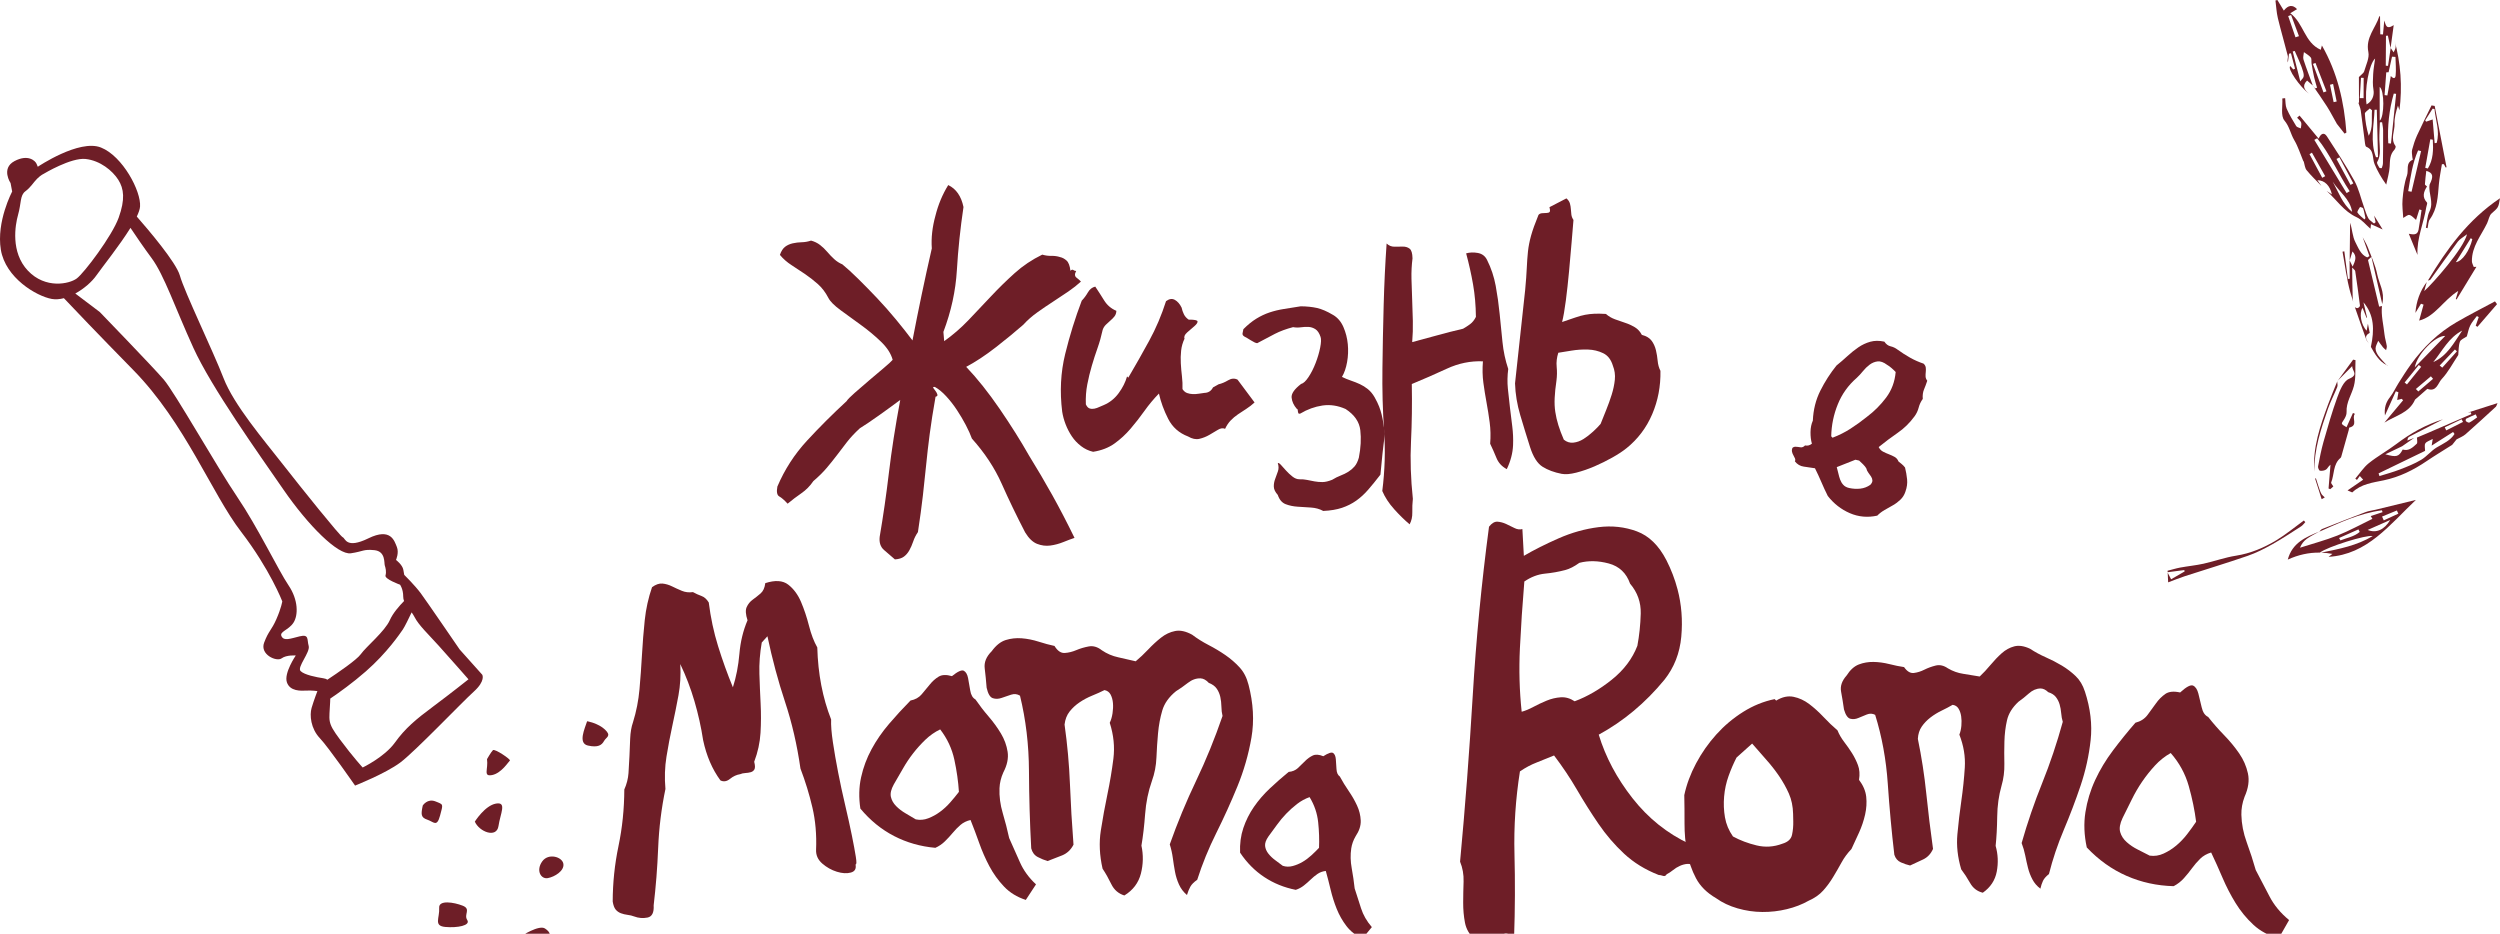 <?xml version="1.0" encoding="UTF-8"?> <svg xmlns="http://www.w3.org/2000/svg" viewBox="0 0 813.001 303.657" fill="none"><path d="M119.82 175.061C112.506 178.628 112.323 175.026 111.473 174.722C110.627 174.418 98.253 159.023 91.945 150.954C85.634 142.884 76.045 131.649 72.685 122.943C69.325 114.237 60.016 95.009 58.494 89.607C57.269 85.288 48.12 74.572 44.486 70.427C45.093 69.149 45.486 68.028 45.545 67.17C45.92 62.225 39.927 50.807 32.844 47.978C25.766 45.142 12.289 54.232 12.289 54.232L11.89 53.279C11.498 52.326 9.158 50.022 4.7 52.4C0.242 54.778 3.443 59.555 3.443 59.555L3.957 62.29C3.957 62.29 -1.233 72.055 0.275 81.207C1.782 90.356 11.799 96.293 16.838 97.219C18.074 97.443 19.417 97.325 20.777 96.968C23.951 100.326 31.324 108.073 43.42 120.418C60.181 137.518 68.918 160.592 78.364 172.875C87.803 185.16 91.8 195.566 91.8 195.566C91.8 195.566 91.494 197.661 89.88 201.354C88.26 205.042 87.363 205.092 85.897 208.981C84.43 212.876 89.965 215.295 91.567 214.103C93.175 212.914 96.187 213.165 96.187 213.165C96.187 213.165 92.302 218.85 93.287 221.853C94.27 224.857 97.869 224.674 99.666 224.577C101.466 224.485 103.215 224.745 103.215 224.745C103.215 224.745 102.05 227.786 101.342 230.185C100.631 232.581 101.062 236.93 103.997 240.036C106.933 243.146 115.468 255.475 115.468 255.475C115.468 255.475 125.328 251.575 130.14 247.999C134.949 244.418 150.158 228.447 154.073 224.919C157.98 221.387 156.841 219.434 156.841 219.434L149.486 211.211C149.486 211.211 138.758 195.528 136.825 192.919C134.89 190.317 131.456 186.945 131.456 186.945L131.164 185.299C130.872 183.643 128.78 182.092 128.78 182.092C128.78 182.092 129.839 179.746 129.049 177.843C128.261 175.94 127.128 171.488 119.82 175.055V175.061ZM9.087 88.04C3.376 82.019 4.951 73.144 5.866 69.89C6.972 66.016 6.45 63.552 8.252 62.207C10.058 60.865 10.816 59.372 12.067 58.127C13.324 56.882 14.271 56.489 14.271 56.489C14.271 56.489 23.09 51.182 27.834 51.698C32.578 52.223 36.561 55.486 38.452 58.443C40.331 61.399 40.721 64.851 38.597 70.781C36.47 76.714 27.374 88.766 24.963 90.557C22.559 92.348 14.805 94.062 9.087 88.04ZM140.867 229.76C135.25 233.932 131.792 236.815 128.423 241.494C125.06 246.176 117.946 249.593 117.946 249.593C117.946 249.593 114.866 246.279 110.541 240.464C106.219 234.652 107.119 234.608 107.369 228.197C107.381 227.84 107.396 227.503 107.399 227.182C110.207 225.282 114.686 222.087 118.985 218.319C125.957 212.203 130.084 206.025 130.99 204.73C131.603 203.847 133.026 200.912 133.863 199.145C134.191 199.608 134.515 200.097 134.802 200.652C136.188 203.355 139.171 206.116 142.703 210.026C146.237 213.941 152.347 220.912 152.347 220.912C152.347 220.912 146.479 225.58 140.871 229.754L140.867 229.76ZM125.13 183.877C125.375 184.629 125.718 185.927 125.366 187.128C125.009 188.32 130.096 190.146 130.096 190.146C130.096 190.146 131.137 191.547 131.128 194.046C131.122 194.557 131.238 195.017 131.403 195.457C129.883 197 127.777 199.387 126.797 201.62C125.184 205.311 119.109 210.238 117.303 212.775C116.02 214.575 109.88 218.782 106.446 221.054C106.101 220.779 105.652 220.647 105.077 220.558C102.982 220.251 98.993 219.481 97.748 218.227C96.506 216.971 100.97 212.099 100.38 210.046C99.79 207.996 100.595 206.152 97.45 206.939C94.293 207.718 92.393 208.515 91.567 206.948C90.738 205.382 93.807 204.974 95.415 202.531C97.025 200.092 97.046 195.097 93.821 190.338C90.594 185.573 83.758 171.358 77.161 161.631C70.561 151.909 56.824 127.569 53.225 123.4C49.625 119.226 32.46 101.482 32.46 101.482L24.485 95.449C27.35 93.885 29.932 91.596 31.363 89.539C33.192 86.919 38.833 79.912 42.432 74.103C44.052 76.534 46.757 80.511 49.324 83.969C53.349 89.386 56.951 100.093 62.884 113.113C68.82 126.126 84.067 147.469 92.16 159.197C100.253 170.928 109.901 180.56 114.105 179.929C118.3 179.298 118.055 178.551 121.752 178.914C125.449 179.283 124.882 183.127 125.13 183.877Z" fill="#6E1E27"></path><path d="M137.482 261.954C136.877 264.819 136.824 265.838 138.963 266.561C141.096 267.282 142.064 269.11 143.108 265.224C144.147 261.343 144.256 261.683 141.63 260.624C138.999 259.562 137.482 261.954 137.482 261.954Z" fill="#6E1E27"></path><path d="M154.413 267.193C155.871 270.536 161.515 272.691 162.111 268.614C162.71 264.527 164.911 260.698 161.302 261.325C157.685 261.949 154.413 267.193 154.413 267.193Z" fill="#6E1E27"></path><path d="M158.376 246.864C158.845 250.139 156.998 252.644 160.04 252.045C163.079 251.446 165.412 247.652 165.817 247.33C166.224 247.009 160.887 243.385 160.302 243.955C159.712 244.524 158.376 246.864 158.376 246.864Z" fill="#6E1E27"></path><path d="M176.343 280.11C174.216 283.059 175.895 285.968 178.137 285.564C180.379 285.154 183.563 283.203 183.212 280.923C182.864 278.643 178.361 277.313 176.343 280.11Z" fill="#6E1E27"></path><path d="M142.82 295.198C143.029 298.564 140.902 301.095 144.829 301.448C148.753 301.797 153.113 300.985 151.936 299.168C150.753 297.342 153.296 295.634 150.44 294.519C147.582 293.404 142.66 292.602 142.82 295.2V295.198Z" fill="#6E1E27"></path><path d="M169.514 304.422C169.11 308.744 167.859 310.29 171.403 310.298C174.949 310.298 179.183 311.615 179.112 307.823C179.038 304.033 179.162 303.231 177.224 301.946C175.285 300.661 169.514 304.422 169.514 304.422Z" fill="#6E1E27"></path><path d="M190.932 234.545C190.167 236.946 187.89 241.699 191.173 242.448C194.469 243.195 195.705 242.307 196.422 240.988C197.142 239.666 198.962 239.383 196.753 237.273C194.554 235.164 190.932 234.545 190.932 234.545Z" fill="#6E1E27"></path><path d="M760.045 123.996C761.572 122.448 763.108 120.896 764.928 119.06C764.915 120.65 767.127 121.854 763.902 123.201C762.084 123.956 760.907 126.99 760.086 129.237C758.358 133.978 756.981 138.858 755.594 143.712C754.858 146.322 754.346 149.002 753.837 151.671C753.756 152.106 754.161 153.015 754.445 153.071C755.085 153.176 755.903 153.047 756.438 152.697C756.942 152.363 757.164 151.619 757.88 151.13C757.668 153.71 757.459 156.288 757.245 158.863C757.428 158.934 757.618 159 757.804 159.072C758.264 158.667 758.726 158.255 758.802 158.19C758.459 157.606 757.997 157.148 758.091 156.917C759.178 154.271 758.637 150.989 761.16 148.89C761.356 148.721 761.408 148.367 761.494 148.09C762.27 145.345 763.032 142.603 763.808 139.861C763.884 139.58 763.884 139.078 764.017 139.046C766.999 138.333 764.652 135.882 765.824 134.591C765.607 134.492 765.401 134.395 765.184 134.301C764.49 135.835 763.798 137.367 763.09 138.928C761.22 137.831 761.298 137.888 762.186 136.567C762.688 135.824 763.16 134.837 763.111 133.992C762.936 130.843 764.761 128.34 765.49 125.526C766.187 122.856 765.876 119.933 766.01 117.118C765.759 117.061 765.498 117.011 765.242 116.956C763.526 119.317 761.81 121.669 760.084 124.026L760.045 124.003L760.045 123.996Z" fill="#6E1E27"></path><path d="M760.084 124.017C759.102 126.464 758.062 128.895 757.151 131.366C754.534 138.48 752.014 145.602 752.615 153.376C752.536 146.227 754.743 139.559 757.054 132.935C757.898 130.515 759.12 128.24 760.076 125.849C760.29 125.32 760.084 124.626 760.058 123.999C760.042 123.993 760.084 124.017 760.084 124.017Z" fill="#6E1E27"></path><path d="M752.868 155.636C753.581 157.871 754.296 160.095 755.004 162.335C755.344 162.143 755.683 161.953 756.02 161.762C755.634 161.362 755.132 161.023 754.889 160.547C754.485 159.768 754.234 158.899 753.941 158.058C753.662 157.229 753.403 156.39 753.137 155.548C753.051 155.584 752.957 155.613 752.863 155.639" fill="#6E1E27"></path><path d="M794.448 136.338C797.166 135.591 799.883 134.845 802.601 134.098C799.883 134.845 797.164 135.595 794.448 136.338Z" fill="#6E1E27"></path><path d="M766.947 33.427C766.947 33.427 766.95 33.442 766.952 33.454C766.908 33.466 766.874 33.468 766.947 33.427Z" fill="#6E1E27"></path><path d="M767.404 31.921C767.54 29.712 767.671 27.501 767.799 25.29C768.089 25.299 768.376 25.316 768.666 25.322C768.655 27.525 768.645 29.723 768.637 31.924C768.224 31.925 767.82 31.921 767.404 31.921ZM769.055 36.983C769.037 36.436 770.105 35.84 770.666 35.27C770.906 35.469 771.144 35.67 771.384 35.872C771.149 38.643 771.807 41.541 770.303 44.154C769.59 41.737 769.17 39.365 769.055 36.983ZM772.207 35.686C772.45 35.678 772.69 35.676 772.938 35.674L773.327 51.114C773.111 51.118 772.891 51.121 772.669 51.127C770.711 46.004 772.019 40.843 772.204 35.69M773.048 52.725C774.443 50.362 773.816 47.876 773.771 45.413C773.74 43.535 773.878 41.659 773.939 39.782C774.179 39.773 774.424 39.758 774.662 39.755C774.777 40.619 774.978 41.486 774.988 42.349C775.007 45.922 774.988 49.49 774.934 53.067C774.931 53.606 774.725 54.155 774.547 54.677C774.529 54.728 773.847 54.691 773.758 54.533C773.437 53.953 772.842 53.079 773.051 52.726M773.889 39.26C773.884 35.587 773.873 31.96 773.863 28.271C775.451 29.31 775.445 37.982 773.889 39.26ZM776.668 46.592C776.339 41.109 776.952 35.72 778.454 30.436C778.715 30.467 778.966 30.495 779.222 30.518C778.663 35.91 778.104 41.302 777.545 46.691C777.253 46.658 776.963 46.629 776.665 46.595M777.496 24.706C777.13 26.819 776.751 28.93 776.378 31.051C776.075 31.011 775.767 30.969 775.464 30.925C775.634 28.459 775.801 25.993 776.012 23.533C776.012 23.507 776.294 23.503 776.54 23.499C776.623 23.499 776.704 23.494 776.772 23.491C777.143 21.802 777.517 20.115 777.887 18.43C778.263 18.455 778.634 18.482 779.008 18.509C779.044 20.523 779.261 22.558 779.063 24.557C778.953 25.64 778.308 25.635 777.496 24.706ZM772.385 19.034C772.15 20.83 771.839 22.497 771.75 24.167C771.656 25.854 771.565 27.576 771.857 29.219C772.17 31.004 771.489 32.944 769.611 33.956C768.872 29.213 770.413 20.782 772.387 19.031M767.72 35.947C768.216 39.524 768.64 43.115 769.112 46.694C769.159 47.062 769.277 47.628 769.512 47.726C772.176 48.794 771.408 51.426 772.204 53.35C773.134 55.584 774.346 57.702 776.002 60.034C776.401 58.076 777.012 56.134 777.117 54.161C777.229 52.184 777.146 50.284 778.65 48.719C778.922 48.427 779.185 47.702 779.029 47.489C777.276 45.13 778.809 42.637 778.713 40.226C778.637 38.296 779.164 36.351 779.81 34.346C779.99 34.907 780.175 35.463 780.306 35.863C781.264 28.236 780.768 20.522 778.642 12.938C778.796 13.705 779.097 14.487 779.076 15.255C779.06 15.842 778.653 16.431 778.418 17.018C778.096 16.548 777.772 16.077 777.454 15.611C777.164 17.55 776.874 19.488 776.587 21.424C776.341 21.406 776.101 21.382 775.853 21.359C775.874 18.119 775.895 14.883 775.921 11.648C776.125 11.628 776.333 11.604 776.537 11.58C776.835 12.94 777.125 14.309 777.417 15.664C777.738 13.325 778.049 10.984 778.433 8.175C775.889 9.859 775.882 7.973 775.367 6.667C775.223 8.178 775.088 9.684 774.949 11.2C774.652 11.18 774.362 11.167 774.064 11.154C774.033 9.226 774.012 7.302 773.988 5.331C774.012 5.336 773.766 5.267 773.766 5.267C772.57 9.12 769.212 12.187 770.191 16.913C770.593 18.848 769.415 21.14 768.817 23.236C768.674 23.755 768.013 24.123 767.114 25.058C767.133 27.333 767.159 30.308 767.148 33.29C767.151 33.36 767.026 33.425 766.96 33.45C767.248 34.355 767.605 35.134 767.72 35.939" fill="#6E1E27"></path><path d="M781.985 124.393C783.518 122.498 785.056 120.597 786.592 118.703C786.853 118.898 787.104 119.094 787.368 119.29C785.824 121.2 784.281 123.105 782.74 125.013C782.489 124.806 782.238 124.596 781.988 124.394M785.641 126.5C787.268 125.125 788.901 123.752 790.528 122.374C790.757 122.651 790.993 122.925 791.228 123.202C789.634 124.57 788.039 125.939 786.44 127.307L785.641 126.5ZM791.298 117.756C794.226 114.147 796.307 109.788 800.713 107.5C798.078 111.378 795.902 115.695 791.298 117.756ZM793.393 118.866C795.043 117.129 796.683 115.388 798.331 113.653C798.553 113.859 798.762 114.06 798.984 114.262C797.396 116.031 795.811 117.793 794.228 119.56C793.951 119.329 793.672 119.098 793.393 118.866ZM795.202 109.23C791.69 112.852 788.483 116.163 785.283 119.469C786.083 115.116 791.938 109.136 795.202 109.23ZM775.391 137.448C778.909 135.168 783.5 134.34 785.372 129.957C786.691 128.795 788.039 127.629 789.379 126.449C792.351 127.607 792.831 124.567 794.014 123.308C796.171 121.012 797.668 118.098 799.433 115.444C799.577 113.996 799.486 112.463 799.963 111.129C800.23 110.384 801.431 109.967 802.215 109.402C802.57 108.206 802.774 106.949 803.322 105.853C803.865 104.745 804.735 103.792 805.474 102.777C805.678 102.888 805.884 102.997 806.088 103.112L805.106 105.922C805.296 106.047 805.484 106.164 805.672 106.283C807.793 103.821 809.916 101.37 812.037 98.905C811.818 98.608 811.585 98.311 811.363 98.007C807.216 100.244 803.003 102.376 798.932 104.737C792.938 108.207 788.054 112.942 784.004 118.534C782.578 120.492 781.29 122.559 779.992 124.604C779.052 126.084 778.344 127.733 777.261 129.095C775.905 130.797 775.302 132.603 775.587 135.113C776.853 132.292 777.987 129.761 779.123 127.246C779.399 127.349 779.679 127.451 779.964 127.556C779.836 128.381 779.695 129.212 779.567 130.073C779.995 129.965 780.517 129.835 781.047 129.704L781.489 130.17L775.393 137.452L775.391 137.448Z" fill="#6E1E27"></path><path d="M751.045 50.12C751.311 49.96 751.578 49.805 751.839 49.64C753.275 52.193 754.709 54.742 756.148 57.294C755.83 57.469 755.506 57.647 755.19 57.819C753.808 55.257 752.429 52.689 751.045 50.12ZM752.609 45.491C752.915 45.317 753.22 45.144 753.531 44.962C757.833 50.234 760.395 56.561 764.114 62.181C763.785 62.389 763.458 62.591 763.124 62.793C759.624 57.029 756.119 51.259 752.612 45.488M758.593 59.067C760.651 62.381 764.283 64.686 764.915 68.903C761.742 66.298 760.491 62.48 758.593 59.067ZM764.401 60.133C762.876 57.322 761.348 54.508 759.82 51.697C760.139 51.525 760.465 51.349 760.789 51.168C762.293 53.991 763.798 56.816 765.302 59.636C765.002 59.804 764.701 59.965 764.401 60.133ZM767.467 67.35C767.509 67.282 768.42 67.514 768.496 67.748C768.833 68.776 769.008 69.857 769.24 70.918L768.932 71.367C768.149 70.643 767.216 70.017 766.66 69.147C766.454 68.827 767.109 67.918 767.464 67.346M742.886 39.174C744.571 41.179 744.876 43.515 746.08 45.549C747.339 47.673 748.078 50.108 749.045 52.414C749.052 52.45 749.099 52.485 749.18 52.517C749.473 53.475 749.53 54.633 750.118 55.355C751.599 57.168 753.312 58.784 754.934 60.47C754.532 59.907 754.142 59.349 753.615 58.603C756.023 58.614 757.726 60.426 758.337 63.221C757.733 62.829 757.182 62.469 756.631 62.104C759.864 64.943 762.197 68.746 766.357 70.629C768.068 71.409 769.363 73.1 770.883 74.4C770.92 74.031 770.972 73.564 771.047 72.897C772.202 73.42 773.199 73.87 774.837 74.623C773.69 72.756 772.915 71.489 772.074 70.107C772.251 70.908 772.403 71.582 772.552 72.265C772.379 72.404 772.204 72.547 772.035 72.689C771.397 72.122 770.557 71.67 770.173 70.965C769.533 69.79 769.178 68.465 768.718 67.192C767.715 64.369 767.067 61.358 765.636 58.766C762.907 53.824 759.786 49.08 756.704 44.333C755.756 42.875 754.693 43.473 754.027 45.084C751.852 42.456 749.833 40.016 747.812 37.583C747.545 37.819 747.284 38.053 747.015 38.285C747.47 38.799 748.11 39.246 748.329 39.84C748.525 40.393 748.282 41.108 748.23 41.757C747.715 41.515 746.979 41.409 746.728 41.006C745.6 39.17 744.492 37.311 743.631 35.358C743.187 34.33 743.281 33.074 743.132 31.924C742.824 31.955 742.518 31.986 742.21 32.017C742.367 34.473 741.62 37.68 742.894 39.189" fill="#6E1E27"></path><path d="M773.515 153.944C778.702 151.431 783.889 148.92 788.642 146.622C788.642 145.737 788.355 144.742 788.726 144.182C789.149 143.54 790.162 143.291 791.128 142.757C790.985 143.627 790.909 144.103 790.776 144.915C793.288 143.314 795.518 141.895 797.746 140.479C797.9 140.695 798.057 140.912 798.208 141.134C796.863 143.288 794.563 144.236 792.429 145.502C790.593 146.596 789.201 148.437 787.36 149.532C785.189 150.832 782.784 151.779 780.408 152.693C778.256 153.531 776.004 154.121 773.798 154.821C773.701 154.529 773.607 154.234 773.515 153.944ZM795.518 139.966C795.359 139.627 795.195 139.29 795.03 138.961L800.499 136.349L800.982 137.212C799.162 138.123 797.341 139.048 795.518 139.966ZM801.972 136.182C802.996 135.656 804.056 135.212 805.098 134.748C805.257 135.076 805.417 135.403 805.568 135.735C804.74 136.307 803.936 136.947 803.048 137.416C802.802 137.544 802.236 137.224 801.917 136.984C801.789 136.891 801.841 136.251 801.972 136.182ZM763.422 159.48C764.479 159.905 764.915 160.19 765.002 160.104C767.853 157.359 771.703 156.933 775.229 156.193C780.35 155.104 784.803 152.893 789.06 150.013C791.805 148.156 794.654 146.448 797.451 144.669C797.926 144.081 798.404 143.483 798.882 142.88C799.864 142.334 800.977 141.934 801.799 141.214C805.14 138.275 808.407 135.25 811.687 132.241C811.825 132.116 811.854 131.872 812.191 131.096C808.689 132.213 805.623 133.188 802.552 134.17L803.468 134.051C803.541 134.261 803.617 134.468 803.688 134.674C802.277 135.288 800.87 135.899 799.457 136.508C796.109 137.961 792.758 139.413 789.407 140.858C788.271 141.349 787.127 141.813 785.991 142.293C785.981 142.991 786.263 143.993 785.913 144.32C784.667 145.467 783.367 146.774 781.363 146.195C780.079 148.543 779.366 148.77 775.714 147.732C777.728 146.765 779.452 145.941 781.178 145.114L785.095 142.395C784.416 142.665 783.745 142.926 782.889 143.258C782.993 142.785 782.983 142.53 783.1 142.378C783.27 142.164 783.528 142.001 783.774 141.877C787.336 140.034 790.893 138.198 794.456 136.365C788.877 138.079 783.905 140.908 779.258 144.424C776.373 146.606 773.16 148.366 770.335 150.629C768.632 151.997 767.396 153.96 765.944 155.65C766.127 155.793 766.302 155.937 766.482 156.072C766.759 155.695 767.033 155.316 767.415 154.79C767.786 155.203 768.141 155.598 768.501 156C766.874 157.115 765.357 158.158 763.414 159.487" fill="#6E1E27"></path><path d="M784.241 62.358C783.873 62.292 783.508 62.228 783.147 62.162C783.915 57.665 784.49 53.128 786.367 48.904L787.336 49.136C786.305 53.545 785.268 57.948 784.236 62.356M788.694 54.576C789.243 51.485 789.789 48.382 790.34 45.281L791.149 45.433C791.342 48.691 791.316 51.906 789.533 54.801C789.253 54.73 788.976 54.653 788.692 54.574M791.1 38.849C790.219 39.142 789.593 39.359 788.963 39.572C788.867 39.425 788.775 39.28 788.676 39.137C789.48 37.87 790.28 36.598 791.079 35.338C791.288 35.371 791.499 35.412 791.703 35.451C792.027 39.119 793.526 42.706 792.398 46.483C792.183 46.509 791.964 46.53 791.75 46.557C791.536 43.995 791.316 41.438 791.102 38.846M783.346 76.025C784.328 78.414 785.247 80.651 786.166 82.892C785.895 77.35 788.25 72.481 789.034 67.346C789.115 66.835 789.465 66.089 789.248 65.856C787.59 64.069 788.162 62.36 789.264 60.629C789.026 60.396 788.574 60.152 788.587 59.938C788.673 58.465 788.867 57.006 789.029 55.56C791.194 56.196 791.497 57.26 790.107 60.027C789.637 62.889 791.538 65.695 790.102 68.67C789.318 70.286 789.277 72.251 788.898 74.064C789.078 74.115 789.266 74.162 789.441 74.212C789.674 73.234 789.64 72.062 790.188 71.31C792.682 67.859 792.776 63.865 793.124 59.883C793.314 57.71 793.769 55.566 794.106 53.406L794.761 53.393C794.944 53.743 795.137 54.102 795.312 54.454C795.414 54.431 795.518 54.417 795.62 54.398C794.328 47.745 793.043 41.099 791.758 34.449C791.418 34.391 791.079 34.332 790.739 34.277C789.164 37.508 787.537 40.718 786.043 43.998C785.362 45.501 784.84 47.101 784.422 48.707C784.231 49.467 784.437 50.337 784.492 51.151C784.505 51.434 784.688 51.926 784.638 51.951C782.212 52.973 783.353 55.391 782.75 57.077C781.875 59.53 781.538 62.21 781.309 64.823C781.118 66.888 781.439 69 781.533 70.875C782.183 70.536 782.993 69.763 783.562 69.91C784.409 70.139 785.077 71.02 785.699 71.522C785.923 70.807 786.354 69.458 786.783 68.113C787.018 68.185 787.258 68.252 787.488 68.32C787.169 70.453 786.895 72.595 786.508 74.721C786.148 76.64 784.62 76.232 783.348 76.026" fill="#6E1E27"></path><path d="M745.592 16.739C745.806 16.681 746.025 16.626 746.247 16.57C750.57 25.992 749.125 24.713 748.057 26.485C747.24 23.235 746.415 19.985 745.592 16.736M747.624 11.759C747.253 11.882 746.866 12.01 746.493 12.131C745.704 9.827 744.908 7.532 744.119 5.225L745.07 4.893C745.921 7.18 746.775 9.473 747.624 11.759ZM752.173 20.78C752.447 20.675 752.719 20.573 752.991 20.466C754.184 23.545 755.383 26.618 756.566 29.693L755.605 30.054C754.461 26.958 753.317 23.869 752.173 20.78ZM757.718 27.567C758.055 27.479 758.394 27.391 758.726 27.304C759.12 29.204 759.501 31.099 759.885 33.01C759.562 33.078 759.227 33.149 758.896 33.225C758.504 31.333 758.112 29.452 757.718 27.567ZM744.004 18.202C744.142 18.758 743.73 19.448 744.025 20.29L744.393 17.46C744.607 17.415 744.814 17.371 745.023 17.325C745.467 18.996 745.908 20.674 746.349 22.345C746.156 22.427 745.955 22.503 745.762 22.584C745.448 22.212 745.132 21.846 744.827 21.492C743.62 22.114 748.039 28.411 750.878 30.451C749.478 29.263 748.462 28.008 750.262 26.186C750.92 26.76 751.523 27.288 752.113 27.804C752.103 27.792 752.095 27.771 752.082 27.755C752.095 27.771 752.111 27.792 752.126 27.808C751.11 25.001 750.013 22.219 749.097 19.378C748.864 18.658 749.167 17.759 749.233 16.947C749.987 17.519 750.901 17.977 751.465 18.704C751.813 19.162 751.607 20.033 751.724 20.709C751.967 22.165 752.223 23.618 752.541 25.063C752.808 26.233 753.179 27.377 753.508 28.534C753.294 28.608 753.074 28.684 752.868 28.757C752.62 28.447 752.372 28.129 752.126 27.808C752.124 27.807 752.118 27.805 752.118 27.805C753.672 30.091 755.289 32.343 756.767 34.675C757.06 35.127 757.329 35.585 757.595 36.048C758.405 37.439 759.152 38.863 759.948 40.262L759.943 40.26C760.781 41.331 761.625 42.395 762.458 43.456C762.662 43.346 762.855 43.223 763.051 43.11C762.34 33.157 760.12 23.607 755.083 14.784C754.957 15.246 754.832 15.747 754.714 16.197C749.368 13.842 749.196 7.56 744.785 4.291C745.77 3.713 746.383 3.346 747.01 2.977C745.584 1.436 744.093 1.639 742.706 3.452C742.019 2.321 741.306 1.161 740.601 -0C740.395 0.048 740.186 0.109 739.977 0.163C740.23 2.078 740.314 4.033 740.76 5.898C741.753 10.025 742.967 14.092 743.999 18.207" fill="#6E1E27"></path><path d="M798.65 85.268C800.345 82.532 801.92 79.998 803.494 77.455C803.662 77.563 803.831 77.68 803.998 77.789C803.139 81.441 800.755 84.981 798.65 85.268ZM786.707 104.259C791.948 102.891 794.479 97.718 799.41 94.617C799.042 95.867 798.833 96.551 798.629 97.24C798.715 97.292 798.791 97.343 798.869 97.395C801.019 93.859 803.181 90.316 805.328 86.772C805.043 86.785 804.751 86.793 804.463 86.805C804.252 86.2 803.876 85.592 803.865 84.979C803.782 80.177 806.866 76.619 808.799 72.61C809.313 71.541 809.465 70.113 810.274 69.403C812.384 67.511 812.489 67.636 813.001 64.469C802.473 71.548 795.675 81.083 789.559 91.227C789.836 91.137 790.235 91.128 790.374 90.94C793.34 86.838 796.245 82.675 799.261 78.603C799.906 77.745 800.972 77.202 802.28 76.178C801.131 80.902 791.215 92.102 788.355 94.673C788.679 93.512 788.932 92.617 789.183 91.715C786.973 94.664 785.78 97.998 785.49 101.753L787.302 98.772C787.579 98.867 787.864 98.962 788.141 99.062C787.665 100.787 787.193 102.512 786.707 104.259Z" fill="#6E1E27"></path><path d="M704.931 186.249C705.386 187.123 705.72 187.751 706.044 188.375C706.577 188.071 707.104 187.764 707.637 187.46C708.575 186.915 709.51 186.367 710.447 185.821C710.411 185.676 710.371 185.533 710.332 185.387L704.921 186.088C704.916 185.93 704.908 185.766 704.895 185.605C706.227 185.27 707.601 184.835 709.003 184.572C711.521 184.109 714.085 183.867 716.585 183.317C720.126 182.526 723.586 181.268 727.159 180.71C731.917 179.958 736.214 178.131 740.241 175.709C743.388 173.81 746.24 171.43 749.217 169.262L749.682 169.805C749.24 170.261 748.862 170.822 748.345 171.157C745.221 173.156 742.121 175.222 738.893 177.035C736.334 178.469 733.672 179.827 730.902 180.778C724.171 183.104 717.339 185.157 710.565 187.356C708.739 187.951 706.95 188.688 705.086 189.381C705.033 188.24 704.981 187.24 704.931 186.256" fill="#6E1E27"></path><path d="M762.374 81.736L763.542 90.696C763.732 90.682 763.923 90.669 764.121 90.654C764.108 88.653 764.09 86.651 764.085 84.654L764.108 84.717L764.106 84.705C764.44 85.377 764.759 86.045 765.085 86.704C765.84 84.981 766.67 83.401 765.017 81.772C764.667 82.915 764.388 83.813 764.108 84.706L764.116 84.709C764.163 80.616 764.21 76.527 764.26 72.441C764.962 74.555 765.004 76.938 765.999 78.819C766.921 80.566 767.699 82.855 769.825 83.708C770.068 83.569 770.314 83.434 770.549 83.296C769.857 81.364 769.17 79.435 768.337 77.129C769.034 78.483 769.645 79.443 770.039 80.484C771.134 83.376 772.468 86.229 773.074 89.23C773.688 92.278 775.55 94.934 774.769 98.554C774.74 98.664 774.735 98.782 774.709 98.888C773.576 93.92 772.426 88.936 771.186 83.545C770.538 84.184 770.052 84.473 770.092 84.645C771.264 89.679 772.481 94.696 773.698 99.722C774.006 99.648 774.312 99.579 774.62 99.513C774.273 102.47 775.129 105.703 775.443 108.796C775.584 110.048 775.991 111.276 776.185 112.527C776.252 112.954 776.041 113.418 775.96 113.867C775.615 113.56 775.223 113.292 774.939 112.934C774.396 112.255 773.905 111.527 773.395 110.82C773.082 111.668 772.526 112.513 772.531 113.363C772.541 114.165 772.996 115.061 773.497 115.743C774.289 116.809 775.234 117.757 776.13 118.733C773.604 117.441 772.306 115.13 771.014 112.803C772.186 107.265 772.134 102.472 768.598 98.314C768.995 99.975 769.386 101.63 769.776 103.291L769.593 103.333C769.172 102.289 768.752 101.246 768.305 100.12C767.133 101.827 767.806 105.714 769.648 107.538C769.778 106.777 769.883 106.176 770.047 105.268C770.264 106.4 770.436 107.268 770.635 108.244C768.726 109.226 769.418 110.475 770.455 111.747C770.141 111.327 769.695 110.943 769.535 110.473C768.295 106.937 766.976 103.412 765.798 99.859C766.01 100.068 766.422 100.242 766.673 100.196C766.986 100.146 767.49 99.656 767.464 99.405C766.999 95.646 766.477 91.894 765.916 88.157C765.866 87.828 765.409 87.557 764.921 87.008C764.983 90.662 764.991 93.845 765.101 97.015C765.116 97.396 765.171 97.77 765.25 98.15C764.921 97.102 764.594 96.054 764.307 95C763.119 90.711 762.601 86.236 761.789 81.841L762.39 81.73L762.374 81.736Z" fill="#6E1E27"></path><path d="M776.36 118.985C776.279 118.903 776.203 118.823 776.125 118.734C776.219 118.782 776.299 118.838 776.396 118.887C776.378 118.916 776.365 118.951 776.36 118.985Z" fill="#6E1E27"></path><path d="M760.669 174.958C762.771 174.021 764.868 173.09 766.963 172.159C767.101 172.434 767.232 172.71 767.373 172.986C765.597 174.537 763.22 174.883 761.1 175.74C760.956 175.48 760.813 175.221 760.669 174.958ZM769.969 172.338C772.502 171.219 774.678 170.257 777.305 169.093C775.388 172.297 772.745 173.476 769.969 172.338ZM779.94 167.04C778.36 167.767 776.78 168.501 775.203 169.232C775.022 168.817 774.832 168.397 774.646 167.983L779.457 166.006C779.616 166.351 779.781 166.695 779.945 167.038M743.988 181.975C747.35 180.454 750.786 179.643 754.43 179.709C756.754 177.846 769.635 173.816 771.599 174.333C766.404 177.445 760.805 178.503 754.84 179.718C756.036 179.761 757.253 179.892 758.501 180.127C757.982 180.533 757.483 180.909 757.255 181.084C769.825 180.346 777.13 170.642 785.647 162.568C781.298 163.635 776.942 164.696 772.588 165.754C771.476 166.024 770.321 166.139 769.266 166.54C764.552 168.322 759.859 170.167 755.174 172.029C754.808 172.171 754.542 172.575 754.242 172.882C754.229 172.898 754.197 172.922 754.197 172.922C760.805 170.003 767.352 166.905 774.597 165.947C774.665 166.151 774.733 166.352 774.806 166.559C773.539 166.973 772.262 167.386 770.959 167.819C771.296 168.372 771.505 168.726 771.505 168.726C767.647 170.595 763.999 172.613 760.157 174.145C756.187 175.719 752.035 176.807 747.961 178.115C748.431 176.901 749.219 175.899 750.212 175.19C751.468 174.287 752.897 173.63 754.247 172.869C749.838 174.664 745.448 176.49 743.986 181.978" fill="#6E1E27"></path><path d="M541.913 182.165C543.473 185.231 544.679 188.384 545.533 191.633C546.834 196.579 547.241 201.718 546.755 207.052C546.27 212.39 544.441 217.06 541.266 221.066C535.089 228.579 527.967 234.528 519.91 238.913C522.122 246.184 525.784 253.076 530.892 259.583C536.001 266.094 542.172 271.038 549.404 274.422C550.406 275.365 550.971 276.501 551.091 277.831C551.213 279.157 551.3 280.492 551.352 281.839C550.422 281.179 549.55 280.878 548.735 280.941C547.92 281.004 547.111 281.218 546.301 281.581C545.491 281.944 544.739 282.406 544.06 282.962C543.373 283.519 542.697 283.963 542.031 284.286C541.718 284.822 541.313 285.005 540.814 284.832C540.315 284.66 539.837 284.561 539.378 284.532C534.995 282.814 531.258 280.51 528.163 277.627C525.063 274.746 522.284 271.513 519.837 267.925C517.385 264.344 515.055 260.654 512.849 256.852C510.639 253.054 508.153 249.33 505.379 245.678C503.473 246.482 501.598 247.239 499.746 247.952C497.894 248.666 496.071 249.637 494.283 250.86C492.867 259.841 492.277 268.794 492.507 277.716C492.736 286.637 492.7 295.673 492.381 304.814C491.201 303.767 490.114 303.372 489.127 303.633C487.714 304.004 486.322 304.743 484.956 305.861C483.585 306.974 481.835 306.908 479.694 305.66C477.902 304.015 476.808 302.15 476.411 300.066C476.009 297.982 475.818 295.806 475.826 293.537C475.834 291.273 475.881 288.995 475.957 286.707C476.035 284.42 475.654 282.257 474.815 280.212C476.479 262.414 477.853 244.384 478.942 226.125C480.031 207.869 481.794 189.588 484.23 171.279C485.137 170.134 486.053 169.594 486.973 169.653C487.894 169.715 488.827 169.957 489.772 170.389C490.712 170.82 491.621 171.261 492.496 171.711C493.368 172.161 494.233 172.275 495.079 172.052L495.557 180.759C498.827 178.845 502.595 176.949 506.858 175.071C511.122 173.197 515.447 171.984 519.832 171.434C524.217 170.885 528.377 171.341 532.31 172.797C536.238 174.255 539.44 177.377 541.908 182.165H541.913ZM513.601 183.04C511.95 184.232 510.417 185.011 509.007 185.38C506.886 185.938 504.687 186.33 502.405 186.55C500.122 186.777 497.894 187.623 495.716 189.101C495.095 196.511 494.617 203.738 494.277 210.77C493.938 217.808 494.126 224.703 494.849 231.459C495.98 231.161 497.239 230.643 498.628 229.898C500.02 229.157 501.462 228.474 502.961 227.853C504.457 227.233 505.988 226.87 507.544 226.761C509.104 226.655 510.61 227.087 512.076 228.061C516.202 226.522 520.229 224.182 524.16 221.032C528.087 217.886 530.858 214.212 532.472 210.013C533.102 206.677 533.467 203.183 533.567 199.534C533.663 195.884 532.509 192.641 530.101 189.799C528.889 186.345 526.581 184.157 523.17 183.242C519.759 182.327 516.568 182.258 513.601 183.04Z" fill="#6E1E27"></path><path d="M597.549 237.504C598.071 238.81 598.797 240.064 599.727 241.277C600.657 242.491 601.506 243.704 602.273 244.917C603.039 246.134 603.684 247.437 604.206 248.818C604.731 250.205 604.846 251.803 604.556 253.615C605.909 255.397 606.69 257.228 606.896 259.111C607.097 260.998 606.98 262.929 606.53 264.911C606.081 266.893 605.423 268.839 604.564 270.745C603.699 272.654 602.877 274.441 602.093 276.099C600.806 277.444 599.727 278.904 598.863 280.484C597.993 282.067 597.084 283.644 596.131 285.224C595.183 286.809 594.102 288.269 592.9 289.609C591.696 290.954 590.122 292.053 588.168 292.918C586.058 294.114 583.694 295.031 581.08 295.66C578.466 296.297 575.802 296.6 573.091 296.577C570.378 296.553 567.698 296.164 565.052 295.396C562.407 294.634 560.083 293.534 558.079 292.1C555.087 290.361 552.898 288.191 551.529 285.59C550.156 282.994 549.192 280.181 548.631 277.149C548.072 274.125 547.797 271.006 547.808 267.804C547.818 264.597 547.792 261.518 547.73 258.562C548.474 255.096 549.751 251.658 551.566 248.25C553.378 244.843 555.57 241.715 558.139 238.863C560.702 236.014 563.608 233.566 566.849 231.524C570.09 229.482 573.509 228.092 577.11 227.353L577.612 227.835C579.557 226.643 581.435 226.233 583.253 226.602C585.068 226.975 586.768 227.757 588.359 228.955C589.944 230.152 591.495 231.558 593.01 233.166C594.525 234.776 596.034 236.222 597.544 237.504H597.549ZM564.718 246.36C563.773 248.191 562.911 250.184 562.141 252.334C561.365 254.488 560.879 256.719 560.683 259.021C560.487 261.33 560.576 263.584 560.957 265.794C561.334 268.003 562.198 270.077 563.559 272.02C565.886 273.286 568.45 274.255 571.263 274.932C574.07 275.608 576.857 275.425 579.633 274.375C581.425 273.843 582.472 272.876 582.772 271.471C583.07 270.071 583.203 268.63 583.169 267.149L583.117 264.684C583.065 262.221 582.603 260.014 581.738 258.059C580.874 256.108 579.806 254.202 578.534 252.337C577.262 250.478 575.865 248.7 574.35 247.006C572.833 245.315 571.318 243.583 569.798 241.808L564.721 246.357L564.718 246.36Z" fill="#6E1E27"></path><path d="M677.998 224.831C679.8 230.324 680.427 235.599 679.878 240.66C679.33 245.722 678.233 250.677 676.598 255.521C674.96 260.369 673.14 265.156 671.142 269.889C669.142 274.621 667.533 279.408 666.316 284.245C665.37 284.986 664.725 285.723 664.381 286.452C664.036 287.18 663.754 288.026 663.534 288.995C662.432 288.175 661.571 287.175 660.944 285.987C660.312 284.796 659.834 283.542 659.505 282.231C659.173 280.915 658.875 279.567 658.606 278.194C658.332 276.815 657.943 275.472 657.436 274.161C659.332 267.509 661.563 260.995 664.13 254.628C666.695 248.26 668.92 241.629 670.816 234.733C670.557 233.899 670.385 232.971 670.304 231.95C670.22 230.932 670.05 229.97 669.789 229.076C669.528 228.18 669.123 227.379 668.564 226.668C668.008 225.958 667.183 225.436 666.094 225.098C665.235 224.276 664.381 223.872 663.542 223.891C662.218 223.919 660.967 224.462 659.792 225.508C658.612 226.557 657.489 227.453 656.423 228.198C654.42 230.044 653.172 232.059 652.678 234.231C652.184 236.406 651.902 238.696 651.837 241.101C651.769 243.509 651.764 245.945 651.819 248.406C651.871 250.87 651.565 253.253 650.894 255.549C650.001 258.696 649.531 262.043 649.492 265.592C649.447 269.142 649.278 272.296 648.98 275.073C649.761 277.817 649.883 280.612 649.345 283.451C648.805 286.287 647.295 288.572 644.809 290.314C642.997 289.873 641.62 288.823 640.683 287.159C639.745 285.496 638.776 284.012 637.789 282.714C636.619 278.773 636.204 274.963 636.546 271.288C636.883 267.614 637.314 263.968 637.836 260.35C638.358 256.732 638.729 253.147 638.954 249.594C639.173 246.044 638.583 242.479 637.186 238.904C637.525 238.057 637.747 237.089 637.841 236.003C637.938 234.92 637.914 233.899 637.773 232.937C637.632 231.978 637.342 231.143 636.909 230.432C636.47 229.722 635.828 229.315 634.987 229.213C633.921 229.84 632.728 230.467 631.422 231.093C630.113 231.726 628.896 232.474 627.773 233.337C626.645 234.206 625.71 235.187 624.953 236.285C624.193 237.383 623.77 238.718 623.686 240.282C624.895 246.147 625.809 252.049 626.421 257.986C627.032 263.926 627.766 269.949 628.62 276.062C627.933 277.637 626.875 278.773 625.449 279.468C624.021 280.16 622.595 280.821 621.163 281.458C620.194 281.239 619.194 280.899 618.165 280.442C617.131 279.985 616.423 279.157 616.037 277.964C615.149 270.408 614.438 262.699 613.906 254.836C613.37 246.975 612.002 239.518 609.805 232.471C608.951 232.012 608.048 231.968 607.097 232.35C606.141 232.732 605.219 233.113 604.326 233.492C603.43 233.874 602.558 233.955 601.715 233.731C600.868 233.511 600.182 232.502 599.664 230.712C599.375 228.676 599.066 226.758 598.727 224.961C598.385 223.165 598.978 221.411 600.505 219.692C601.665 217.865 602.992 216.66 604.483 216.086C605.974 215.512 607.559 215.239 609.244 215.261C610.926 215.286 612.644 215.519 614.399 215.959C616.149 216.403 617.753 216.729 619.199 216.937C620.192 218.358 621.255 218.997 622.399 218.851C623.537 218.709 624.671 218.352 625.802 217.784C626.932 217.219 628.152 216.772 629.471 216.44C630.785 216.111 632.114 216.412 633.459 217.343C635.042 218.271 636.708 218.867 638.458 219.128C640.205 219.391 641.986 219.68 643.798 220.002C644.974 218.895 646.149 217.638 647.321 216.229C648.491 214.823 649.701 213.56 650.939 212.453C652.176 211.345 653.542 210.591 655.036 210.197C656.53 209.803 658.249 210.066 660.194 210.985C661.777 212.03 663.485 212.958 665.305 213.759C667.128 214.563 668.86 215.456 670.502 216.44C672.148 217.427 673.644 218.566 674.997 219.857C676.347 221.151 677.345 222.811 677.992 224.841L677.998 224.831Z" fill="#6E1E27"></path><path d="M718.094 233.154C719.692 235.193 721.416 237.16 723.273 239.062C725.125 240.964 726.757 242.938 728.165 244.977C729.57 247.019 730.523 249.197 731.027 251.518C731.531 253.84 731.165 256.372 729.933 259.118C729.199 261.076 728.851 263.028 728.896 264.968C728.961 267.946 729.543 270.944 730.648 273.96C731.75 276.979 732.724 279.972 733.565 282.928C735.051 285.746 736.54 288.596 738.029 291.474C739.515 294.354 741.643 296.929 744.414 299.202L741.048 305.104C737.788 304.268 735.041 302.808 732.792 300.721C730.544 298.635 728.616 296.282 727.005 293.662C725.396 291.045 723.973 288.29 722.745 285.404C721.515 282.518 720.29 279.794 719.068 277.232C717.65 277.65 716.47 278.327 715.519 279.251C714.568 280.178 713.68 281.202 712.866 282.32C712.046 283.44 711.165 284.527 710.217 285.584C709.272 286.642 708.154 287.509 706.874 288.183C701.432 288.042 696.326 286.929 691.552 284.827C686.775 282.733 682.469 279.656 678.624 275.592C677.757 271.599 677.609 267.781 678.178 264.143C678.745 260.505 679.8 257.017 681.346 253.681C682.892 250.345 684.824 247.131 687.154 244.034C689.484 240.94 691.905 237.942 694.435 235.035C696.107 234.609 697.418 233.772 698.361 232.521C699.303 231.27 700.212 230.023 701.095 228.769C701.972 227.522 702.988 226.494 704.135 225.691C705.284 224.887 706.898 224.726 708.979 225.194C711.009 223.339 712.419 222.594 713.202 222.963C713.989 223.335 714.555 224.195 714.91 225.548C715.26 226.901 715.621 228.381 715.981 229.992C716.336 231.605 717.042 232.657 718.091 233.151L718.094 233.154ZM705.919 244.884C704.002 245.964 702.283 247.329 700.766 248.98C699.249 250.634 697.862 252.381 696.608 254.218C695.349 256.062 694.229 257.995 693.237 260.024C692.244 262.056 691.254 264.049 690.262 266.013C689.395 267.846 689.139 269.374 689.489 270.596C689.836 271.824 690.541 272.905 691.599 273.853C692.654 274.798 693.871 275.618 695.245 276.298C696.619 276.979 697.898 277.632 699.076 278.251C700.635 278.478 702.153 278.251 703.626 277.569C705.099 276.89 706.472 276.021 707.744 274.953C709.013 273.89 710.186 272.667 711.257 271.283C712.325 269.899 713.299 268.551 714.179 267.235C713.709 263.49 712.913 259.624 711.787 255.633C710.661 251.646 708.705 248.062 705.916 244.884H705.919Z" fill="#6E1E27"></path><path d="M265.783 210.566C266.018 219.14 267.517 226.941 270.283 233.973C270.205 235.847 270.398 238.317 270.86 241.386C271.317 244.455 271.889 247.735 272.568 251.22C273.245 254.708 274.012 258.258 274.861 261.871C275.71 265.483 276.428 268.737 277.016 271.633C277.603 274.532 278.034 276.864 278.314 278.635C278.593 280.406 278.559 281.223 278.214 281.092C278.51 282.511 278.003 283.396 276.697 283.756C275.389 284.114 273.869 284.02 272.135 283.485C270.398 282.944 268.82 282.056 267.405 280.829C265.987 279.596 265.316 278.102 265.389 276.347C265.59 271.429 265.188 266.838 264.19 262.576C263.192 258.311 261.897 254.097 260.308 249.926C259.213 242.258 257.543 235.034 255.297 228.257C253.05 221.479 251.141 214.364 249.568 206.91L247.725 208.946C247.114 212.44 246.856 215.832 246.958 219.118C247.058 222.407 247.191 225.638 247.356 228.809C247.517 231.984 247.508 235.149 247.321 238.308C247.132 241.467 246.449 244.607 245.267 247.726C245.571 248.912 245.596 249.734 245.342 250.193C245.087 250.652 244.696 250.96 244.159 251.112C243.625 251.267 243.033 251.36 242.387 251.391C241.739 251.425 241.177 251.549 240.702 251.763C239.52 251.953 238.415 252.462 237.385 253.299C236.352 254.137 235.322 254.302 234.285 253.79C231.62 250.162 229.742 245.805 228.659 240.716C228.011 236.468 227.07 232.238 225.835 228.021C224.6 223.81 223.061 219.788 221.224 215.959C221.432 219.487 221.233 222.882 220.634 226.14C220.032 229.402 219.368 232.685 218.648 235.999C217.925 239.313 217.292 242.659 216.743 246.038C216.193 249.417 216.079 252.933 216.402 256.579C215.089 262.861 214.304 269.223 214.04 275.66C213.906 278.938 213.717 282.127 213.475 285.224C213.23 288.321 212.929 291.388 212.572 294.425C212.709 296.775 212.041 298.099 210.564 298.392C209.084 298.684 207.654 298.564 206.269 298.042C205.578 297.778 204.848 297.601 204.091 297.514C203.331 297.423 202.608 297.245 201.913 296.987C201.221 296.723 200.647 296.318 200.203 295.772C199.756 295.227 199.44 294.36 199.253 293.182C199.266 287.081 199.893 281.066 201.134 275.135C202.372 269.207 203.002 263.075 203.027 256.741C203.799 255.012 204.253 253.244 204.386 251.431C204.516 249.619 204.622 247.776 204.699 245.902L204.929 240.282C205.016 238.174 205.323 236.369 205.854 234.867C206.934 231.391 207.638 227.813 207.964 224.133C208.29 220.452 208.557 216.71 208.774 212.905C208.988 209.104 209.286 205.362 209.671 201.681C210.056 198.001 210.847 194.429 212.041 190.957C213.249 190.069 214.381 189.675 215.433 189.774C216.485 189.877 217.528 190.184 218.561 190.693C219.595 191.205 220.659 191.689 221.758 192.142C222.853 192.598 224.048 192.735 225.348 192.552C226.263 193.061 227.185 193.48 228.113 193.809C229.038 194.141 229.829 194.845 230.49 195.928C231.107 200.881 232.119 205.613 233.518 210.125C234.918 214.64 236.522 219.106 238.338 223.515C239.412 220.158 240.119 216.524 240.454 212.605C240.789 208.691 241.668 205.061 243.098 201.715C242.471 199.816 242.381 198.373 242.834 197.396C243.284 196.418 243.933 195.624 244.78 195.013C245.624 194.404 246.474 193.734 247.325 193.005C248.175 192.279 248.69 191.155 248.87 189.638C252.079 188.598 254.564 188.756 256.327 190.119C258.089 191.484 259.477 193.355 260.495 195.742C261.51 198.131 262.372 200.716 263.083 203.5C263.788 206.286 264.689 208.639 265.786 210.559L265.783 210.566Z" fill="#6E1E27"></path><path d="M317.217 227.462C318.522 229.361 319.943 231.207 321.489 232.998C323.03 234.791 324.37 236.635 325.503 238.525C326.634 240.418 327.36 242.407 327.681 244.495C327.997 246.584 327.532 248.815 326.284 251.186C325.524 252.883 325.109 254.596 325.036 256.324C324.929 258.975 325.279 261.672 326.091 264.412C326.9 267.154 327.6 269.862 328.183 272.542C329.348 275.127 330.507 277.739 331.669 280.379C332.829 283.02 334.576 285.428 336.908 287.598L333.589 292.654C330.742 291.73 328.379 290.28 326.501 288.301C324.621 286.321 323.038 284.122 321.753 281.706C320.468 279.29 319.361 276.765 318.431 274.13C317.499 271.5 316.561 269.011 315.621 266.663C314.341 266.958 313.255 267.494 312.356 268.262C311.461 269.035 310.617 269.894 309.831 270.842C309.04 271.79 308.199 272.707 307.295 273.589C306.397 274.477 305.357 275.185 304.184 275.712C299.358 275.287 294.882 274.01 290.758 271.881C286.634 269.753 282.978 266.778 279.792 262.955C279.246 259.359 279.327 255.961 280.035 252.759C280.742 249.559 281.871 246.518 283.432 243.642C284.989 240.765 286.89 238.016 289.131 235.396C291.369 232.781 293.691 230.248 296.099 227.809C297.608 227.524 298.82 226.857 299.726 225.795C300.635 224.737 301.515 223.679 302.364 222.615C303.213 221.553 304.174 220.7 305.24 220.051C306.303 219.403 307.747 219.347 309.57 219.881C311.476 218.345 312.769 217.761 313.445 218.137C314.122 218.509 314.579 219.307 314.819 220.529C315.054 221.749 315.289 223.086 315.519 224.535C315.746 225.988 316.313 226.962 317.217 227.459V227.462ZM305.746 237.2C303.981 238.053 302.38 239.167 300.941 240.551C299.502 241.935 298.17 243.409 296.956 244.973C295.736 246.54 294.631 248.194 293.639 249.941C292.644 251.691 291.654 253.407 290.659 255.095C289.787 256.675 289.473 258.019 289.716 259.123C289.959 260.231 290.523 261.234 291.411 262.135C292.294 263.033 293.331 263.827 294.514 264.509C295.697 265.19 296.794 265.843 297.807 266.459C299.178 266.747 300.536 266.629 301.886 266.104C303.234 265.585 304.503 264.89 305.691 264.01C306.88 263.14 307.987 262.114 309.019 260.945C310.045 259.775 310.985 258.633 311.839 257.513C311.63 254.162 311.137 250.68 310.361 247.074C309.583 243.468 308.047 240.176 305.746 237.2Z" fill="#6E1E27"></path><path d="M406.012 222.615C407.587 228.682 407.908 234.432 406.97 239.872C406.03 245.312 404.51 250.6 402.413 255.729C400.311 260.862 398.015 265.919 395.532 270.907C393.045 275.893 390.979 280.962 389.334 286.112C388.258 286.851 387.514 287.601 387.091 288.368C386.67 289.134 386.307 290.029 386.002 291.061C384.866 290.103 384.001 288.959 383.403 287.629C382.802 286.297 382.369 284.911 382.105 283.469C381.839 282.02 381.601 280.541 381.403 279.037C381.201 277.53 380.87 276.047 380.41 274.592C382.915 267.525 385.772 260.626 388.982 253.907C392.191 247.189 395.051 240.163 397.569 232.834C397.341 231.912 397.221 230.897 397.203 229.786C397.179 228.679 397.059 227.63 396.843 226.64C396.618 225.653 396.234 224.756 395.678 223.949C395.121 223.146 394.27 222.522 393.111 222.084C392.236 221.138 391.342 220.642 390.434 220.604C389 220.545 387.61 221.045 386.263 222.097C384.913 223.152 383.641 224.046 382.437 224.778C380.141 226.64 378.658 228.732 377.974 231.053C377.292 233.374 376.832 235.835 376.597 238.432C376.357 241.032 376.187 243.667 376.077 246.336C375.97 249.004 375.474 251.565 374.591 254.004C373.408 257.349 372.677 260.939 372.392 264.775C372.103 268.614 371.706 272.017 371.194 274.997C371.852 278.021 371.792 281.053 371.021 284.088C370.24 287.12 368.452 289.494 365.641 291.207C363.709 290.607 362.293 289.374 361.392 287.512C360.489 285.647 359.546 283.978 358.561 282.505C357.564 278.162 357.373 274.01 357.992 270.058C358.611 266.107 359.324 262.189 360.133 258.308C360.943 254.429 361.591 250.575 362.074 246.745C362.554 242.919 362.16 239.022 360.888 235.056C361.317 234.162 361.617 233.129 361.797 231.962C361.975 230.795 362.019 229.69 361.933 228.642C361.844 227.596 361.591 226.671 361.168 225.87C360.742 225.07 360.076 224.589 359.172 224.418C357.974 225.023 356.644 225.619 355.184 226.212C353.722 226.808 352.359 227.534 351.084 228.393C349.81 229.256 348.726 230.255 347.833 231.391C346.937 232.53 346.391 233.942 346.193 235.63C347.104 242.06 347.686 248.508 347.948 254.975C348.206 261.443 348.59 268.011 349.102 274.686C348.253 276.347 347.028 277.504 345.438 278.157C343.845 278.807 342.254 279.426 340.664 280.014C339.632 279.711 338.574 279.275 337.491 278.711C336.404 278.144 335.694 277.201 335.354 275.885C334.908 267.648 334.662 259.257 334.62 250.711C334.576 242.168 333.605 234.007 331.703 226.233C330.813 225.678 329.839 225.569 328.781 225.92C327.718 226.268 326.697 226.618 325.704 226.969C324.712 227.319 323.761 227.347 322.865 227.049C321.962 226.752 321.291 225.616 320.852 223.642C320.677 221.417 320.471 219.323 320.228 217.355C319.98 215.388 320.74 213.529 322.508 211.773C323.889 209.874 325.404 208.663 327.057 208.142C328.708 207.624 330.442 207.435 332.265 207.571C334.082 207.714 335.926 208.08 337.794 208.676C339.658 209.275 341.372 209.737 342.923 210.06C343.902 211.664 345.01 212.427 346.253 212.347C347.496 212.269 348.747 211.959 350.008 211.425C351.27 210.888 352.622 210.488 354.067 210.221C355.513 209.957 356.929 210.37 358.321 211.472C359.969 212.586 361.732 213.34 363.61 213.743C365.485 214.147 367.389 214.581 369.329 215.053C370.677 213.933 372.035 212.654 373.401 211.208C374.764 209.765 376.153 208.483 377.569 207.366C378.984 206.249 380.509 205.529 382.157 205.206C383.8 204.881 385.641 205.284 387.684 206.41C389.326 207.652 391.11 208.769 393.024 209.759C394.941 210.752 396.754 211.838 398.467 213.014C400.18 214.193 401.724 215.527 403.097 217.017C404.469 218.51 405.437 220.375 405.999 222.615H406.012Z" fill="#6E1E27"></path><path d="M435.719 252.532C436.584 254.137 437.55 255.707 438.61 257.249C439.671 258.788 440.569 260.352 441.3 261.936C442.034 263.521 442.434 265.143 442.51 266.817C442.583 268.486 442.026 270.202 440.846 271.957C440.104 273.231 439.632 274.542 439.43 275.893C439.12 277.969 439.169 280.116 439.577 282.341C439.981 284.569 440.303 286.757 440.533 288.912C441.227 291.043 441.919 293.197 442.611 295.373C443.301 297.546 444.473 299.588 446.124 301.495L443.087 305.19C440.927 304.221 439.188 302.881 437.879 301.165C436.565 299.45 435.508 297.588 434.701 295.577C433.894 293.568 433.236 291.487 432.726 289.34C432.217 287.188 431.69 285.156 431.146 283.229C430.115 283.354 429.214 283.678 428.446 284.211C427.675 284.741 426.939 285.344 426.239 286.026C425.537 286.705 424.795 287.353 424.014 287.974C423.228 288.593 422.353 289.063 421.384 289.379C417.623 288.635 414.213 287.253 411.152 285.229C408.088 283.208 405.464 280.56 403.278 277.287C403.155 274.412 403.502 271.745 404.33 269.285C405.155 266.833 406.304 264.535 407.775 262.404C409.243 260.272 410.969 258.273 412.954 256.402C414.936 254.534 416.976 252.74 419.075 251.024C420.287 250.928 421.295 250.503 422.1 249.746C422.901 248.992 423.682 248.231 424.442 247.468C425.2 246.705 426.025 246.115 426.918 245.693C427.809 245.274 428.95 245.352 430.337 245.926C431.966 244.88 433.035 244.529 433.533 244.88C434.035 245.231 434.325 245.898 434.411 246.875C434.497 247.856 434.568 248.927 434.625 250.087C434.682 251.248 435.045 252.064 435.717 252.529L435.719 252.532ZM425.876 259.223C424.416 259.744 423.061 260.486 421.81 261.45C420.559 262.419 419.389 263.464 418.3 264.592C417.211 265.72 416.2 266.927 415.273 268.22C414.34 269.51 413.416 270.777 412.494 272.02C411.674 273.19 411.316 274.219 411.41 275.109C411.507 276 411.867 276.833 412.489 277.619C413.108 278.4 413.857 279.115 414.73 279.75C415.602 280.387 416.412 280.991 417.156 281.563C418.211 281.905 419.29 281.928 420.394 281.63C421.496 281.335 422.554 280.897 423.562 280.306C424.573 279.719 425.531 279.008 426.438 278.178C427.344 277.345 428.182 276.527 428.947 275.715C429.065 273.062 428.973 270.283 428.668 267.381C428.36 264.48 427.43 261.761 425.876 259.223Z" fill="#6E1E27"></path><path d="M363.045 101.085C363.017 101.808 362.808 102.412 362.429 102.891C362.045 103.373 361.599 103.83 361.084 104.261C360.57 104.695 360.076 105.148 359.603 105.625C359.131 106.104 358.794 106.657 358.587 107.281C358.138 109.345 357.585 111.313 356.921 113.185C356.255 115.059 355.634 116.979 355.059 118.947C354.479 120.915 353.991 122.931 353.591 124.995C353.187 127.062 353.032 129.226 353.121 131.492C353.453 132.232 353.866 132.677 354.357 132.83C354.848 132.986 355.365 133.006 355.916 132.893C356.462 132.779 356.989 132.598 357.498 132.345C358.005 132.096 358.488 131.889 358.95 131.727C360.883 130.902 362.497 129.612 363.79 127.853C365.083 126.098 365.994 124.278 366.524 122.401L366.916 122.823C369.248 118.847 371.518 114.846 373.714 110.817C375.916 106.79 377.738 102.497 379.193 97.943C380.22 97.171 381.175 97.03 382.061 97.518C382.946 98.008 383.68 98.853 384.265 100.05C384.414 100.781 384.657 101.49 384.994 102.182C385.325 102.874 385.842 103.461 386.55 103.943C388.449 103.932 389.412 104.127 389.444 104.536C389.473 104.944 389.136 105.452 388.433 106.056C387.728 106.662 386.955 107.332 386.109 108.066C385.265 108.801 384.967 109.493 385.21 110.133C384.618 111.378 384.247 112.674 384.103 114.024C383.954 115.377 383.923 116.755 384.001 118.161C384.08 119.568 384.202 120.974 384.372 122.384C384.539 123.796 384.599 125.177 384.542 126.529C384.967 127.181 385.469 127.61 386.051 127.811C386.628 128.018 387.234 128.132 387.869 128.157C388.501 128.183 389.159 128.143 389.841 128.035C390.525 127.927 391.141 127.839 391.685 127.771C392.951 127.734 393.884 127.139 394.471 125.985L396.278 124.973C397.281 124.743 398.318 124.309 399.386 123.674C400.452 123.039 401.473 122.968 402.45 123.458L407.984 130.879C407.14 131.659 406.25 132.348 405.323 132.944C404.39 133.539 403.484 134.138 402.601 134.733C401.718 135.331 400.919 136 400.212 136.741C399.504 137.481 398.898 138.382 398.404 139.449C397.694 139.148 396.918 139.253 396.085 139.761C395.252 140.268 394.322 140.821 393.304 141.411C392.283 142.004 391.201 142.435 390.063 142.704C388.919 142.976 387.686 142.721 386.362 141.941C383.421 140.827 381.262 138.907 379.877 136.179C378.496 133.454 377.498 130.72 376.884 127.981C375.187 129.722 373.615 131.605 372.176 133.627C370.734 135.652 369.232 137.58 367.663 139.415C366.096 141.252 364.354 142.854 362.445 144.224C360.536 145.594 358.211 146.495 355.482 146.926C354.046 146.597 352.737 145.979 351.554 145.069C350.369 144.162 349.371 143.104 348.561 141.893C347.752 140.685 347.081 139.389 346.548 138.011C346.015 136.633 345.644 135.26 345.427 133.894C344.607 127.346 344.931 121.093 346.394 115.133C347.856 109.175 349.653 103.387 351.784 97.776C352.539 96.993 353.21 96.091 353.795 95.076C354.377 94.061 355.171 93.434 356.179 93.204C357.117 94.6 358.073 96.088 359.052 97.665C360.026 99.244 361.361 100.384 363.053 101.085H363.045Z" fill="#6E1E27"></path><path d="M273.937 85.967C275.389 87.153 277.107 88.721 279.089 90.677C281.072 92.634 283.111 94.718 285.208 96.927C287.306 99.139 289.366 101.473 291.393 103.929C293.419 106.387 295.2 108.647 296.741 110.709C297.695 105.749 298.674 100.849 299.685 96.017C300.695 91.182 301.805 86.103 303.025 80.778C302.787 77.392 303.182 73.848 304.208 70.138C305.104 66.551 306.488 63.234 308.366 60.182C310.941 61.413 312.594 63.795 313.325 67.323C312.291 74.282 311.573 81.127 311.176 87.859C310.776 94.594 309.316 101.283 306.794 107.93L307.047 110.941C309.878 108.934 312.5 106.662 314.918 104.139C317.331 101.612 319.781 99.026 322.265 96.374C324.746 93.729 327.318 91.208 329.98 88.815C332.636 86.424 335.626 84.422 338.943 82.806C339.93 83.098 340.922 83.231 341.925 83.208C342.925 83.189 343.858 83.319 344.722 83.602C345.464 83.758 346.169 84.13 346.832 84.72C347.493 85.309 347.916 86.421 348.102 88.052C348.491 87.692 348.804 87.612 349.05 87.808C349.29 88.006 349.598 88.111 349.974 88.125C349.431 89.106 349.465 89.824 350.073 90.286C350.677 90.751 351.163 91.174 351.523 91.565C350.353 92.643 348.997 93.712 347.451 94.775C345.911 95.839 344.27 96.927 342.539 98.045C340.805 99.165 339.071 100.341 337.331 101.584C335.595 102.826 334.067 104.17 332.761 105.616C330.165 107.887 327.19 110.329 323.837 112.941C320.478 115.555 317.269 117.673 314.205 119.298C317.799 123.072 321.426 127.626 325.085 132.96C328.739 138.297 331.91 143.333 334.592 148.066C337.29 152.427 339.831 156.749 342.22 161.034C344.605 165.321 347.013 169.949 349.434 174.92C348.42 175.255 347.214 175.703 345.817 176.273C344.417 176.84 342.996 177.217 341.552 177.413C340.105 177.603 338.674 177.418 337.261 176.863C335.845 176.304 334.55 175.065 333.383 173.142C330.601 167.78 328.065 162.519 325.775 157.364C323.482 152.209 320.246 147.295 316.062 142.624C315.613 141.357 314.952 139.894 314.085 138.232C313.216 136.573 312.249 134.94 311.189 133.332C310.129 131.727 308.972 130.241 307.715 128.877C306.459 127.513 305.219 126.495 303.996 125.82C303.498 125.8 303.336 125.919 303.513 126.175C303.688 126.433 303.929 126.753 304.226 127.142C304.521 127.527 304.725 127.913 304.835 128.29C304.942 128.67 304.743 128.914 304.242 129.016C303.43 133.61 302.795 137.645 302.343 141.127C301.886 144.609 301.5 147.97 301.184 151.205C300.863 154.444 300.507 157.773 300.118 161.192C299.729 164.615 299.191 168.56 298.512 173.034C297.846 174.007 297.334 175.016 296.984 176.066C296.626 177.112 296.211 178.065 295.741 178.921C295.268 179.775 294.676 180.472 293.968 181.005C293.26 181.538 292.275 181.842 291.024 181.916C289.818 180.864 288.64 179.848 287.491 178.864C286.344 177.881 285.869 176.454 286.07 174.588C287.217 167.885 288.22 160.926 289.076 153.712C289.933 146.498 291.16 138.609 292.761 130.051C290.695 131.594 288.379 133.281 285.804 135.11C283.226 136.945 281.173 138.328 279.635 139.264C277.945 140.821 276.538 142.327 275.417 143.778C274.294 145.233 273.205 146.66 272.15 148.052C271.093 149.447 269.975 150.839 268.794 152.226C267.611 153.616 266.175 155.025 264.498 156.457C263.43 158.039 262.129 159.361 260.587 160.421C259.044 161.484 257.559 162.613 256.138 163.801C255.06 162.633 254.156 161.845 253.421 161.442C252.687 161.037 252.483 159.967 252.803 158.229C255.154 152.699 258.355 147.74 262.411 143.339C266.462 138.944 270.761 134.65 275.31 130.459C275.579 129.971 276.459 129.07 277.953 127.754C279.442 126.441 281.03 125.066 282.714 123.637C284.396 122.205 285.984 120.863 287.473 119.613C288.959 118.359 289.901 117.495 290.296 117.01C289.753 114.991 288.46 112.997 286.415 111.038C284.367 109.078 282.192 107.275 279.886 105.616C277.577 103.96 275.391 102.372 273.331 100.849C271.265 99.329 269.946 97.994 269.369 96.845C268.439 95.059 267.313 93.573 265.989 92.396C264.66 91.216 263.271 90.13 261.808 89.132C260.349 88.134 258.888 87.17 257.428 86.234C255.965 85.301 254.7 84.187 253.625 82.891C254.051 81.66 254.621 80.775 255.327 80.242C256.036 79.709 256.864 79.338 257.811 79.125C258.758 78.915 259.728 78.799 260.732 78.776C261.732 78.756 262.735 78.578 263.754 78.243C264.866 78.541 265.848 79.017 266.695 79.675C267.541 80.336 268.327 81.087 269.04 81.927C269.755 82.769 270.502 83.551 271.288 84.269C272.072 84.989 272.955 85.556 273.937 85.97V85.967Z" fill="#6E1E27"></path><path d="M433.484 102.394C434.983 103.267 436.114 104.586 436.879 106.347C437.644 108.111 438.122 109.974 438.307 111.93C438.495 113.89 438.417 115.829 438.075 117.749C437.733 119.672 437.177 121.277 436.409 122.567C437.339 123.029 438.31 123.432 439.331 123.775C440.352 124.121 441.319 124.504 442.235 124.926C443.152 125.349 444.022 125.893 444.85 126.563C445.675 127.232 446.401 128.105 447.022 129.185C447.673 130.345 448.161 131.361 448.501 132.237C448.838 133.113 449.109 133.989 449.318 134.863C449.53 135.739 449.71 136.666 449.869 137.644C450.026 138.623 450.198 139.771 450.384 141.084C450.078 143.251 449.809 145.451 449.571 147.68C449.334 149.909 449.114 152.135 448.916 154.352C447.479 156.212 446.158 157.84 444.949 159.235C443.742 160.63 442.442 161.821 441.055 162.805C439.665 163.789 438.122 164.566 436.422 165.139C434.722 165.712 432.685 166.052 430.318 166.163C429.154 165.522 427.824 165.15 426.33 165.054C424.834 164.955 423.385 164.864 421.98 164.776C420.574 164.688 419.279 164.416 418.093 163.957C416.905 163.494 416.051 162.493 415.531 160.948C414.703 160.021 414.275 159.133 414.246 158.285C414.22 157.437 414.364 156.589 414.685 155.75C415.001 154.914 415.302 154.08 415.586 153.255C415.866 152.43 415.853 151.553 415.537 150.626C415.746 150.473 416.085 150.657 416.563 151.185C417.044 151.712 417.595 152.322 418.211 153.017C418.832 153.711 419.525 154.361 420.287 154.962C421.05 155.566 421.818 155.867 422.591 155.864C423.442 155.835 424.257 155.903 425.046 156.068C425.832 156.232 426.639 156.391 427.464 156.544C428.289 156.694 429.151 156.771 430.057 156.768C430.958 156.765 432.013 156.516 433.223 156.025C434.147 155.455 435.069 154.993 435.983 154.644C436.897 154.293 437.728 153.884 438.472 153.419C439.219 152.951 439.885 152.384 440.478 151.712C441.068 151.04 441.541 150.084 441.898 148.848C442.533 145.624 442.69 142.647 442.374 139.916C442.058 137.185 440.465 134.882 437.597 133.011C435.066 131.885 432.551 131.505 430.055 131.874C427.553 132.245 425.158 133.116 422.87 134.485C422.562 134.59 422.361 134.573 422.272 134.429C422.181 134.287 422.123 134.114 422.097 133.907C422.071 133.703 422.042 133.496 422.016 133.289C421.993 133.085 421.885 132.968 421.708 132.943C420.723 131.811 420.164 130.603 420.034 129.313C419.901 128.026 420.927 126.54 423.116 124.858C423.834 124.702 424.638 123.959 425.526 122.627C426.409 121.297 427.184 119.768 427.85 118.038C428.514 116.312 429.007 114.638 429.326 113.028C429.642 111.417 429.684 110.263 429.449 109.568C429.034 108.335 428.472 107.493 427.759 107.042C427.049 106.594 426.302 106.353 425.513 106.313C424.727 106.276 423.902 106.318 423.037 106.438C422.175 106.557 421.332 106.54 420.507 106.387C418.292 106.962 416.32 107.688 414.596 108.57C412.873 109.452 410.956 110.464 408.846 111.604C408.407 111.582 407.723 111.272 406.793 110.683C405.863 110.093 405.14 109.67 404.623 109.412C404.184 109.131 404.001 108.783 404.079 108.369C404.153 107.958 404.244 107.518 404.346 107.053C405.759 105.632 407.161 104.492 408.55 103.639C409.94 102.785 411.366 102.11 412.836 101.614C414.301 101.121 415.876 100.741 417.548 100.477C419.222 100.216 421.039 99.927 422.998 99.609C424.983 99.629 426.743 99.811 428.279 100.154C429.812 100.497 431.549 101.246 433.484 102.4V102.394Z" fill="#6E1E27"></path><path d="M459.355 83.982C459.072 86.174 458.96 88.395 459.012 90.643C459.062 92.895 459.138 95.172 459.237 97.472C459.331 99.772 459.407 102.074 459.456 104.371C459.509 106.671 459.438 108.965 459.247 111.253C461.762 110.59 464.447 109.864 467.304 109.07C470.159 108.278 472.987 107.555 475.79 106.903C476.573 106.458 477.336 105.962 478.077 105.417C478.816 104.873 479.446 104.087 479.968 103.055C479.929 99.321 479.618 95.79 479.036 92.464C478.453 89.138 477.701 85.783 476.79 82.394C477.952 82.06 479.219 82.014 480.6 82.264C481.974 82.513 482.977 83.271 483.593 84.538C484.922 87.175 485.86 89.991 486.411 92.98C486.957 95.969 487.385 99.003 487.688 102.077C487.996 105.154 488.302 108.205 488.607 111.23C488.913 114.259 489.535 117.18 490.477 119.993C490.193 122.185 490.156 124.312 490.36 126.376C490.564 128.443 490.788 130.51 491.041 132.578C491.29 134.648 491.543 136.689 491.796 138.711C492.047 140.73 492.133 142.743 492.05 144.751C491.945 147.332 491.266 149.938 490.01 152.563C488.414 151.733 487.291 150.513 486.641 148.908C485.988 147.303 485.306 145.766 484.601 144.303C484.792 141.918 484.742 139.621 484.45 137.407C484.16 135.195 483.815 133.026 483.423 130.904C483.029 128.783 482.687 126.64 482.394 124.473C482.099 122.307 482.052 119.987 482.248 117.503C478.234 117.338 474.324 118.138 470.522 119.896C466.717 121.657 462.917 123.319 459.12 124.887C459.237 131.401 459.151 137.619 458.861 143.54C458.568 149.464 458.775 155.694 459.462 162.227C459.308 163.657 459.247 165.111 459.284 166.6C459.318 168.083 459.025 169.39 458.407 170.513C456.743 169.104 455.061 167.456 453.369 165.571C451.674 163.682 450.389 161.717 449.519 159.673C450.363 153.009 450.559 146.435 450.104 139.956C449.652 133.477 449.472 126.699 449.569 119.618C449.645 113.017 449.778 106.228 449.968 99.247C450.156 92.268 450.478 85.582 450.929 79.187C451.669 79.888 452.512 80.234 453.471 80.225C454.426 80.217 455.338 80.208 456.2 80.194C457.062 80.183 457.793 80.404 458.396 80.857C458.999 81.314 459.315 82.355 459.347 83.982H459.355Z" fill="#6E1E27"></path><path d="M528.905 145.778C527.745 146.722 526.238 147.718 524.376 148.767C522.514 149.816 520.571 150.777 518.552 151.651C516.531 152.521 514.546 153.207 512.598 153.704C510.65 154.2 509.064 154.33 507.845 154.092C505.403 153.616 503.34 152.847 501.647 151.787C499.952 150.726 498.592 148.582 497.565 145.364C496.479 141.936 495.421 138.493 494.395 135.025C493.366 131.56 492.796 128.114 492.689 124.68L495.98 94.339C496.246 91.469 496.427 89.067 496.51 87.133C496.596 85.202 496.724 83.424 496.894 81.799C497.064 80.177 497.398 78.464 497.897 76.661C498.396 74.857 499.203 72.603 500.313 69.898C500.574 69.56 500.976 69.37 501.522 69.331C502.063 69.291 502.556 69.265 503 69.254C503.439 69.243 503.752 69.135 503.94 68.925C504.128 68.718 504.105 68.205 503.878 67.377L509.406 64.51C509.989 65.015 510.37 65.573 510.543 66.192C510.715 66.81 510.814 67.414 510.845 68.003C510.877 68.593 510.932 69.189 511.01 69.79C511.086 70.388 511.313 70.97 511.694 71.531C511.551 73.258 511.35 75.654 511.096 78.722C510.838 81.791 510.556 84.975 510.253 88.279C509.95 91.582 509.6 94.73 509.216 97.721C508.824 100.716 508.419 103.047 507.996 104.717C509.66 104.164 511.07 103.688 512.224 103.277C513.374 102.868 514.455 102.568 515.468 102.375C516.476 102.185 517.5 102.066 518.534 102.023C519.566 101.984 520.801 102.004 522.248 102.091C523.076 102.837 524.058 103.418 525.196 103.835C526.33 104.252 527.45 104.64 528.552 105.001C529.652 105.361 530.678 105.832 531.639 106.407C532.598 106.986 533.36 107.816 533.93 108.9C535.413 109.288 536.481 109.935 537.132 110.839C537.782 111.747 538.241 112.762 538.51 113.885C538.777 115.011 538.965 116.165 539.075 117.356C539.182 118.547 539.482 119.627 539.976 120.6C540.072 125.588 539.182 130.286 537.299 134.693C535.416 139.1 532.624 142.795 528.926 145.775L528.905 145.778ZM508.555 142.976C509.477 143.742 510.509 144.065 511.652 143.946C512.796 143.83 513.896 143.433 514.954 142.764C516.009 142.092 517.04 141.298 518.051 140.373C519.056 139.451 519.879 138.612 520.516 137.858C521.091 136.411 521.707 134.875 522.363 133.25C523.021 131.625 523.609 129.986 524.128 128.333C524.643 126.68 524.985 125.066 525.147 123.489C525.309 121.913 525.095 120.387 524.504 118.907C523.911 116.942 522.864 115.589 521.349 114.857C519.835 114.123 518.182 113.729 516.393 113.672C514.601 113.616 512.822 113.732 511.065 114.021C509.299 114.313 507.868 114.543 506.761 114.716C506.259 116.275 506.087 117.798 506.233 119.29C506.382 120.781 506.356 122.287 506.158 123.804C505.847 125.888 505.656 127.751 505.58 129.39C505.499 131.032 505.567 132.555 505.784 133.962C505.996 135.368 506.325 136.797 506.774 138.246C507.221 139.698 507.811 141.278 508.555 142.979V142.976Z" fill="#6E1E27"></path><path d="M626.744 123.823C626.405 124.841 626.058 125.783 625.689 126.654C625.324 127.521 625.188 128.551 625.287 129.73C624.66 130.589 624.216 131.528 623.955 132.549C623.691 133.57 623.25 134.508 622.626 135.368C621.064 137.514 619.223 139.318 617.102 140.778C614.979 142.239 612.929 143.776 610.949 145.389C611.289 146.067 611.767 146.566 612.38 146.883C612.994 147.204 613.626 147.487 614.282 147.734C614.932 147.981 615.548 148.264 616.123 148.582C616.7 148.9 617.123 149.396 617.39 150.071C617.672 150.303 618.014 150.575 618.403 150.884C618.795 151.196 619.165 151.579 619.518 152.036C619.834 153.303 620.056 154.582 620.189 155.875C620.32 157.171 620.14 158.507 619.641 159.885C619.304 160.903 618.774 161.765 618.042 162.471C617.314 163.177 616.499 163.79 615.593 164.306C614.689 164.822 613.786 165.338 612.879 165.851C611.976 166.367 611.176 166.977 610.484 167.686C607.361 168.369 604.389 168.1 601.568 166.881C598.745 165.661 596.353 163.795 594.394 161.286C593.642 159.783 592.95 158.283 592.313 156.783C591.673 155.283 590.981 153.782 590.231 152.28C588.985 152.081 587.779 151.902 586.606 151.746C585.434 151.588 584.465 151.015 583.694 150.025C583.854 149.739 583.864 149.424 583.731 149.087C583.595 148.749 583.428 148.412 583.222 148.071C583.015 147.731 582.864 147.357 582.77 146.949C582.676 146.54 582.712 146.118 582.879 145.681C583.185 145.4 583.519 145.264 583.888 145.281C584.402 145.301 584.935 145.361 585.481 145.457C586.029 145.554 586.536 145.352 586.998 144.856C587.802 145.037 588.547 144.847 589.234 144.283C588.91 143.166 588.761 141.907 588.779 140.509C588.8 139.111 589.051 137.869 589.539 136.783C589.683 133.252 590.495 130.008 591.981 127.048C593.464 124.09 595.214 121.362 597.23 118.864C598.447 117.883 599.63 116.862 600.78 115.804C601.929 114.746 603.109 113.799 604.321 112.966C605.533 112.132 606.828 111.522 608.21 111.137C609.589 110.751 611.116 110.74 612.796 111.103C613.349 111.936 614.028 112.444 614.83 112.623C615.635 112.804 616.389 113.167 617.108 113.709C618.395 114.644 619.743 115.512 621.145 116.303C622.55 117.097 624.015 117.747 625.54 118.252C625.966 118.637 626.206 119.071 626.261 119.55C626.316 120.032 626.314 120.511 626.259 120.985C626.201 121.461 626.183 121.941 626.199 122.42C626.217 122.899 626.397 123.367 626.75 123.823H626.744ZM607.04 135.617C609.468 133.802 611.579 131.698 613.373 129.302C615.164 126.909 616.199 124.133 616.475 120.976C616.12 120.594 615.679 120.171 615.146 119.706C614.613 119.241 614.13 118.892 613.697 118.651C612.553 117.795 611.519 117.42 610.594 117.531C609.667 117.642 608.808 117.993 608.011 118.586C607.215 119.182 606.483 119.888 605.825 120.707C605.165 121.527 604.491 122.255 603.804 122.891C601.051 125.284 599.001 128.148 597.653 131.48C596.301 134.815 595.588 138.283 595.515 141.89L595.938 142.349C598.03 141.549 599.967 140.58 601.743 139.437C603.519 138.294 605.285 137.024 607.04 135.62V135.617ZM608.241 157.653C608.703 157.157 608.925 156.686 608.907 156.244C608.886 155.802 608.74 155.373 608.463 154.956C608.184 154.542 607.888 154.123 607.575 153.706C607.259 153.289 607.04 152.819 606.914 152.297C606.705 151.92 606.355 151.483 605.862 150.984C605.366 150.485 604.94 150.082 604.585 149.773L603.381 149.504L597.314 151.908C597.507 152.58 597.682 153.269 597.839 153.973C597.993 154.679 598.189 155.351 598.421 155.986C598.654 156.621 598.996 157.188 599.455 157.685C599.913 158.184 600.545 158.521 601.346 158.7C602.587 158.972 603.801 159.04 604.984 158.904C606.167 158.768 607.254 158.354 608.241 157.656V157.653Z" fill="#6E1E27"></path></svg> 